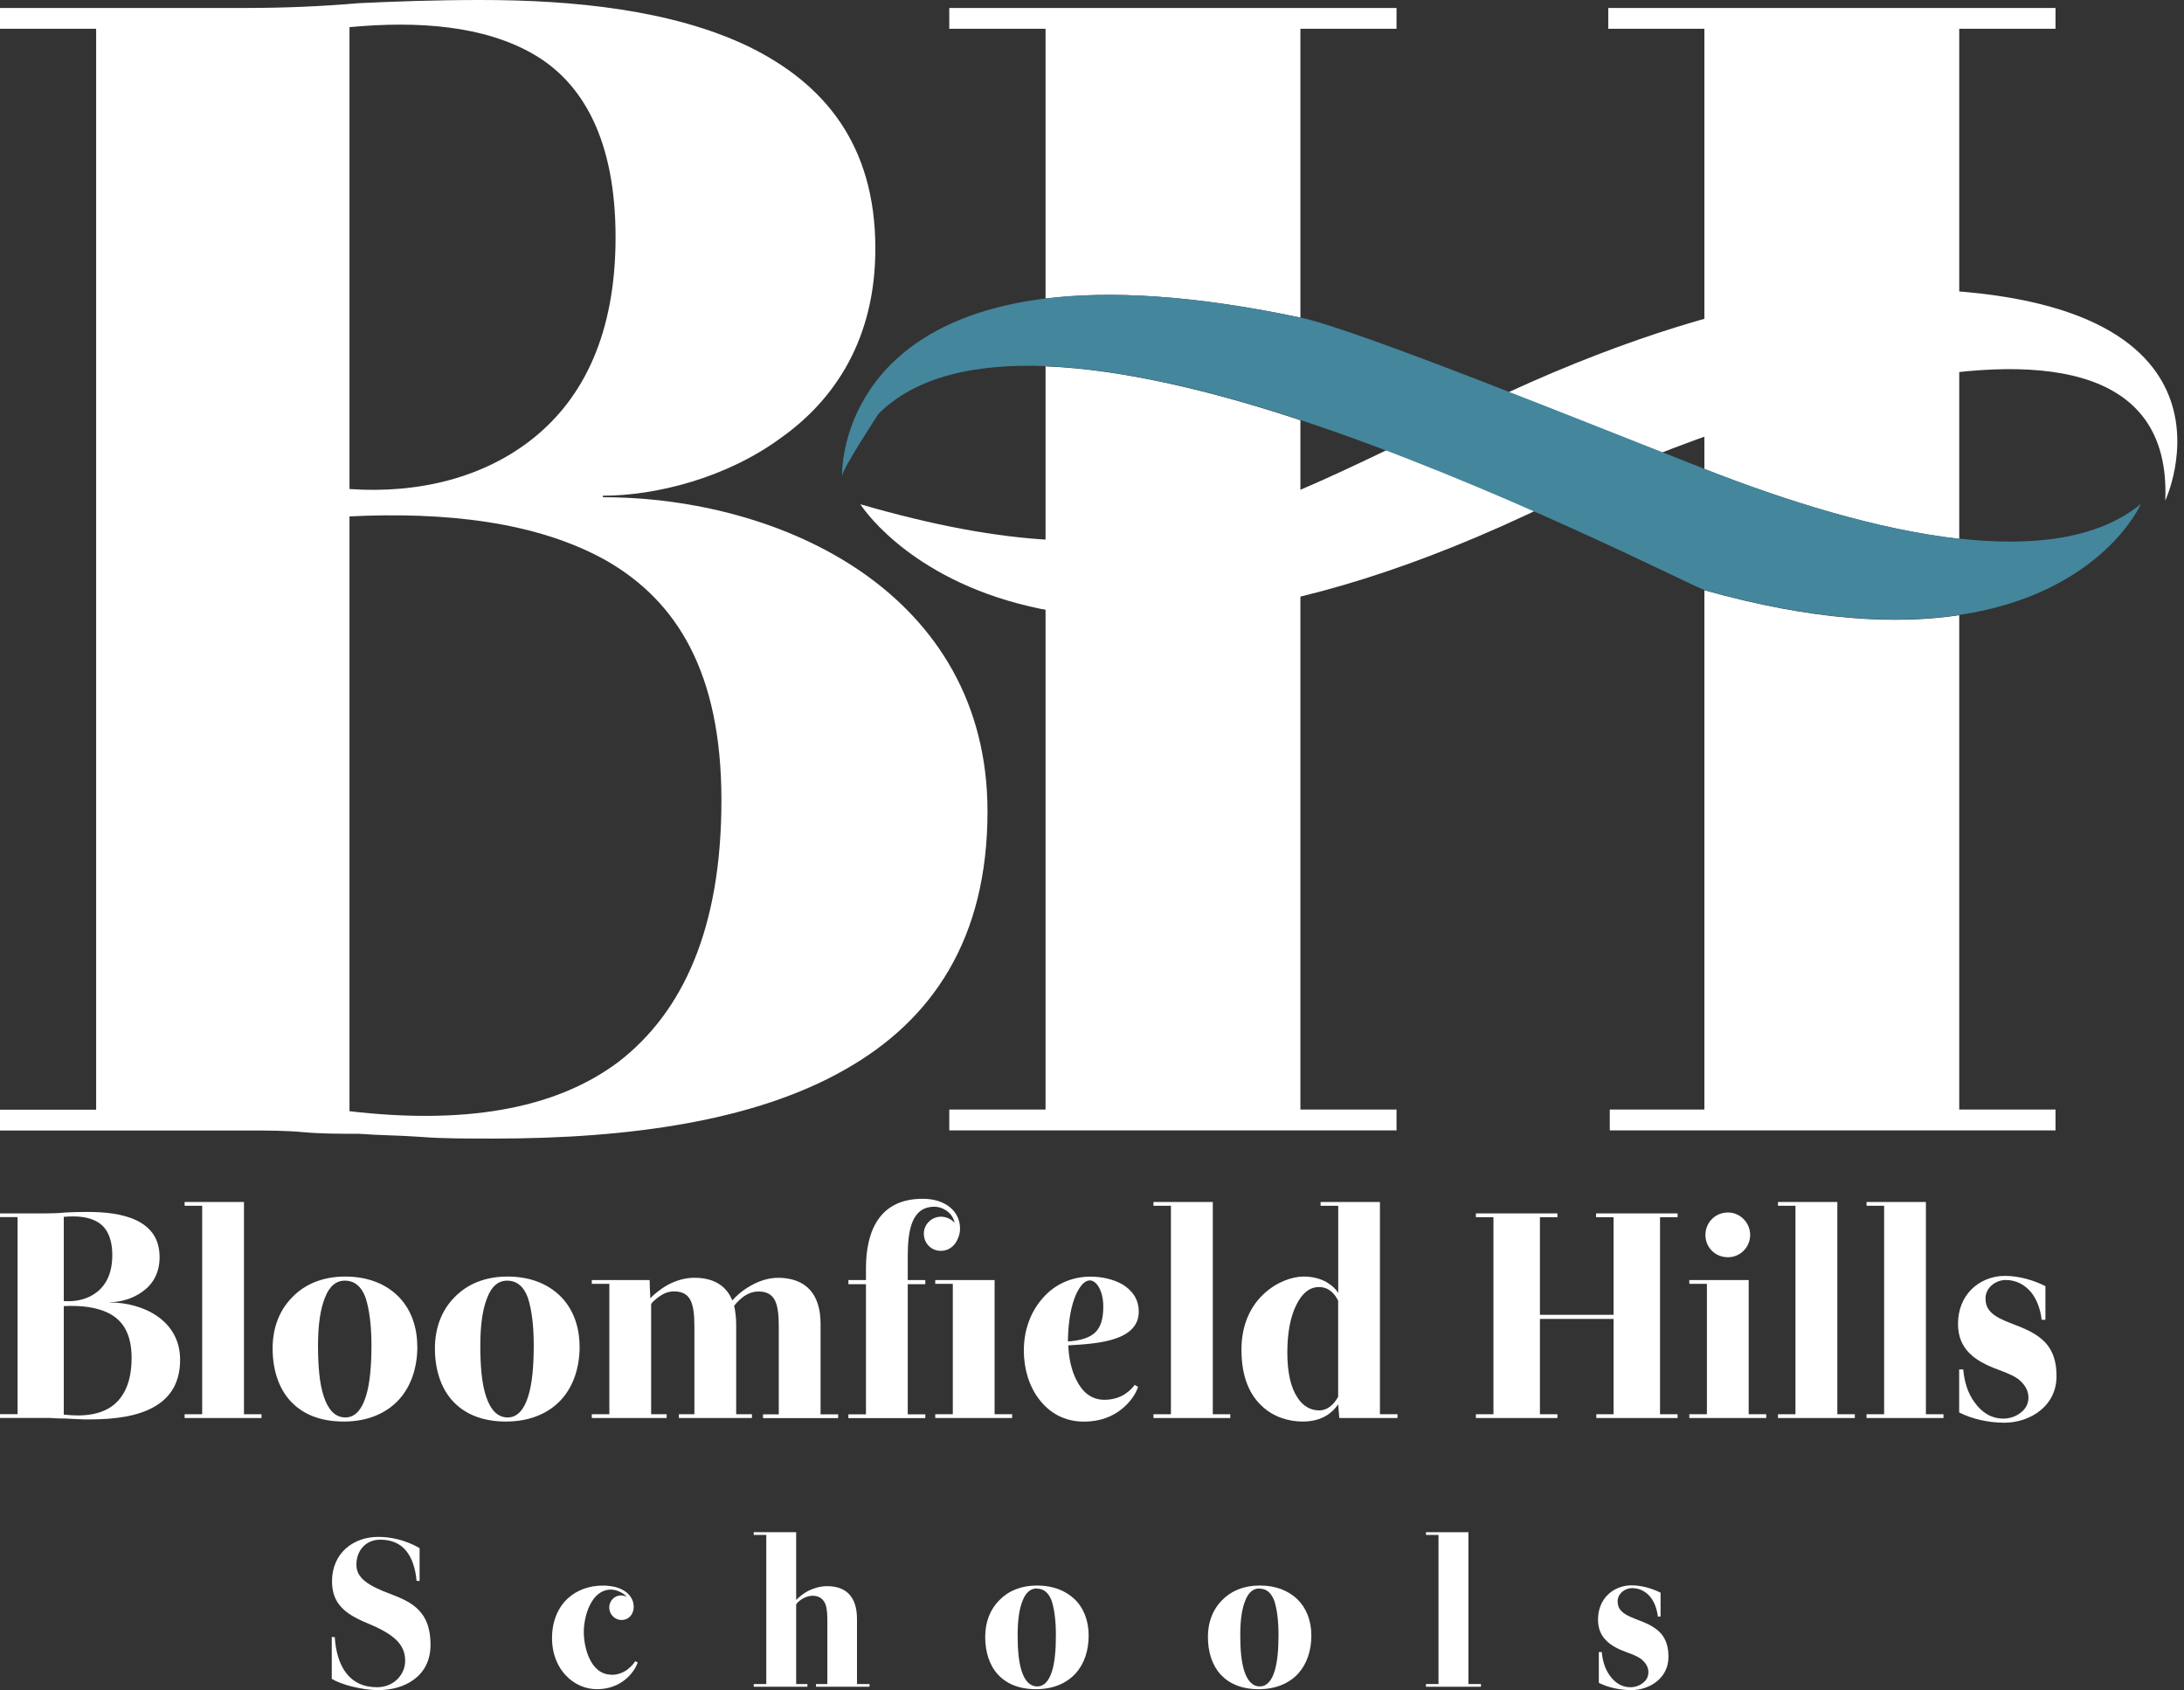 <svg width="137" height="106" viewBox="0 0 137 106" fill="none" xmlns="http://www.w3.org/2000/svg">
<rect x="0" y="0" width="137" height="106" fill="#333333" stroke="none"/>
<path d="M0.005 76.095H2.827C3.265 76.095 3.687 76.079 4.109 76.038C4.511 76.017 4.969 76.002 5.5 76.002C6.545 76.002 7.683 76.11 8.563 76.532C9.429 76.954 10.011 77.65 10.011 78.844C10.011 79.874 9.552 80.569 8.929 81.007C8.306 81.465 7.498 81.666 6.895 81.666V81.682C7.92 81.682 9.022 81.955 9.866 82.542C10.711 83.129 11.298 84.025 11.298 85.276C11.298 86.723 10.675 87.66 9.665 88.227C8.641 88.814 7.209 89.014 5.649 89.014C5.34 89.014 5.062 89.014 4.825 88.994C4.568 88.978 4.331 88.978 4.109 88.958C3.888 88.958 3.666 88.958 3.466 88.942C3.265 88.922 3.043 88.922 2.822 88.922H0V88.685H1.102V76.326H0V76.089L0.005 76.095ZM4.001 81.594C4.789 81.651 5.541 81.465 6.107 81.007C6.674 80.549 7.044 79.812 7.044 78.716C7.044 77.619 6.679 76.955 6.107 76.625C5.541 76.295 4.789 76.239 4.001 76.311V81.589V81.594ZM4.001 88.711C5.268 88.86 6.329 88.711 7.08 88.144C7.812 87.578 8.255 86.62 8.255 85.158C8.255 83.695 7.74 82.882 6.952 82.423C6.143 81.965 5.082 81.857 4.001 81.908V88.711Z" fill="white"/>
<path d="M15.304 88.69H16.406V88.927H11.581V88.69H12.683V75.616H11.581V75.379H15.304V88.69Z" fill="white"/>
<path d="M26.18 84.437C26.18 85.755 25.793 86.929 25.026 87.773C24.254 88.618 23.08 89.148 21.561 89.148C20.041 89.148 18.94 88.654 18.203 87.846C17.472 87.037 17.101 85.884 17.101 84.565C17.101 83.247 17.539 82.145 18.347 81.337C19.135 80.528 20.253 80.055 21.648 80.055C23.044 80.055 24.14 80.492 24.928 81.244C25.716 81.996 26.174 83.113 26.174 84.437H26.18ZM21.633 80.312C21.082 80.312 20.66 80.662 20.387 81.373C20.093 82.088 19.949 83.098 19.949 84.38C19.949 85.662 20.041 86.785 20.314 87.588C20.587 88.397 21.01 88.891 21.669 88.891C22.276 88.891 22.694 88.397 22.951 87.573C23.208 86.764 23.301 85.631 23.301 84.38C23.301 83.129 23.172 82.125 22.936 81.393C22.678 80.678 22.24 80.312 21.633 80.312Z" fill="white"/>
<path d="M36.36 84.437C36.36 85.755 35.974 86.929 35.207 87.773C34.434 88.618 33.26 89.148 31.741 89.148C30.222 89.148 29.12 88.654 28.384 87.846C27.652 87.037 27.282 85.884 27.282 84.565C27.282 83.247 27.719 82.145 28.528 81.337C29.316 80.528 30.433 80.055 31.829 80.055C33.224 80.055 34.321 80.492 35.109 81.244C35.897 81.996 36.355 83.113 36.355 84.437H36.36ZM31.813 80.312C31.262 80.312 30.84 80.662 30.567 81.373C30.273 82.088 30.129 83.098 30.129 84.38C30.129 85.662 30.222 86.785 30.495 87.588C30.768 88.397 31.19 88.891 31.849 88.891C32.457 88.891 32.874 88.397 33.131 87.573C33.389 86.764 33.481 85.631 33.481 84.38C33.481 83.129 33.353 82.125 33.116 81.393C32.858 80.678 32.421 80.312 31.813 80.312Z" fill="white"/>
<path d="M45.933 81.558C46.134 81.321 46.52 80.956 47.035 80.662C47.529 80.369 48.152 80.132 48.832 80.132C50.536 80.152 51.474 81.12 51.474 83.031V88.695H52.575V88.932H47.864V88.695H48.852V83.247C48.852 81.8 48.667 80.992 47.57 80.992C47.184 80.992 46.839 81.156 46.582 81.357C46.324 81.558 46.123 81.795 46.051 81.888C46.123 82.181 46.18 82.66 46.18 83.026V88.69H47.169V88.927H42.586V88.69H43.559V83.242C43.559 81.795 43.373 80.987 42.277 80.987C41.926 80.987 41.633 81.115 41.396 81.28C41.159 81.445 40.938 81.63 40.845 81.774V88.69H41.818V88.927H37.122V88.69H38.224V80.513H37.122V80.276H40.752C40.752 80.698 40.773 80.971 40.788 81.213V81.414C41.025 81.177 41.432 80.827 41.906 80.569C42.385 80.312 42.951 80.132 43.559 80.132C44.754 80.132 45.557 80.611 45.943 81.563L45.933 81.558Z" fill="white"/>
<path d="M56.942 80.533V88.695H58.044V88.932H53.219V88.695H54.321V80.533H53.219V80.276H54.321V79.524C54.321 78.407 54.522 77.305 55.073 76.496C55.624 75.688 56.505 75.178 57.895 75.178C59.285 75.178 60.222 75.95 60.222 77.047C60.222 77.361 60.114 77.706 59.913 77.984C59.713 78.257 59.398 78.443 59.017 78.443C58.446 78.443 57.952 78.005 57.952 77.361C57.952 76.774 58.446 76.301 59.033 76.301C59.419 76.301 59.749 76.522 59.877 76.687C59.785 76.1 59.182 75.677 58.611 75.677C57.879 75.677 57.473 76.064 57.236 76.63C56.999 77.217 56.942 77.99 56.942 78.793V80.276H58.044V80.533H56.942ZM58.667 80.513V80.276H62.39V88.69H63.492V88.927H58.667V88.69H59.769V80.513H58.667Z" fill="white"/>
<path d="M71.391 86.97C71.247 87.413 70.897 87.943 70.346 88.381C69.795 88.819 69.028 89.153 67.998 89.153C66.752 89.153 65.815 88.587 65.176 87.743C64.532 86.898 64.224 85.801 64.224 84.699C64.224 83.397 64.661 82.243 65.418 81.398C66.149 80.554 67.215 80.06 68.405 80.06C69.064 80.06 69.816 80.204 70.423 80.554C71.01 80.92 71.433 81.455 71.433 82.258C71.433 83.139 70.83 83.654 69.965 83.948C69.105 84.241 68.024 84.313 67.014 84.37C67.035 85.049 67.179 85.909 67.545 86.589C67.895 87.269 68.425 87.784 69.285 87.784C69.8 87.784 70.238 87.634 70.552 87.434C70.861 87.233 71.083 86.996 71.175 86.847L71.397 86.975L71.391 86.97ZM69.208 81.929C69.208 80.956 68.786 80.296 68.364 80.296C68.07 80.296 67.761 80.59 67.483 81.213C67.21 81.836 67.004 82.809 66.989 84.128C68.621 83.999 69.208 83.448 69.208 81.929Z" fill="white"/>
<path d="M76.072 88.69H77.174V88.927H72.355V88.69H73.451V75.616H72.355V75.379H76.078V88.69H76.072Z" fill="white"/>
<path d="M83.941 75.616H82.839V75.379H86.562V88.69H87.664V88.927H84.013L83.941 88.067C83.796 88.288 83.554 88.561 83.189 88.783C82.823 89.004 82.329 89.148 81.721 89.148C80.861 89.148 79.888 88.876 79.157 88.175C78.405 87.48 77.875 86.378 77.875 84.638C77.875 83.005 78.498 81.852 79.306 81.115C80.115 80.379 81.067 80.055 81.783 80.055C82.37 80.055 82.844 80.199 83.215 80.405C83.58 80.626 83.817 80.863 83.946 81.084V75.621L83.941 75.616ZM83.941 81.574C83.74 81.151 83.374 80.714 82.731 80.714C82.144 80.714 81.665 81.115 81.32 81.831C80.954 82.547 80.753 83.572 80.753 84.818C80.753 86.136 80.99 87.037 81.376 87.624C81.742 88.211 82.241 88.448 82.751 88.448C83.318 88.448 83.724 88.005 83.941 87.588V81.574Z" fill="white"/>
<path d="M92.581 76.095H97.695V76.332H96.598V82.454H101.217V76.332H100.12V76.095H105.233V76.332H104.132V88.69H105.233V88.927H100.136V88.69H101.217V82.712H96.598V88.69H97.695V88.927H92.581V88.69H93.683V76.332H92.581V76.095Z" fill="white"/>
<path d="M105.97 80.513V80.276H109.693V88.69H110.795V88.927H105.97V88.69H107.072V80.513H105.97ZM108.39 76.038C107.602 76.038 106.979 76.661 106.979 77.449C106.979 78.237 107.602 78.844 108.39 78.844C109.178 78.844 109.786 78.201 109.786 77.449C109.786 76.697 109.183 76.038 108.39 76.038Z" fill="white"/>
<path d="M115.249 88.69H116.351V88.927H111.531V88.69H112.628V75.616H111.531V75.379H115.254V88.69H115.249Z" fill="white"/>
<path d="M120.81 88.69H121.912V88.927H117.087V88.69H118.189V75.616H117.087V75.379H120.81V88.69Z" fill="white"/>
<path d="M128.308 80.662V82.768H128.071C127.999 82.125 127.778 81.501 127.412 81.043C127.026 80.585 126.495 80.271 125.816 80.271C125.172 80.271 124.549 80.765 124.549 81.424C124.549 81.919 124.75 82.212 125.1 82.47C125.45 82.727 125.944 82.907 126.511 83.129C127.335 83.443 127.958 83.788 128.38 84.282C128.802 84.797 129.003 85.42 129.003 86.301C129.003 87.238 128.602 87.954 127.994 88.448C127.391 88.942 126.562 89.221 125.738 89.221C124.765 89.221 123.72 88.999 122.896 88.577V85.879H123.153C123.21 86.594 123.426 87.367 123.869 87.954C124.291 88.541 124.878 88.963 125.666 88.963C126.053 88.963 126.454 88.834 126.748 88.597C127.041 88.376 127.242 88.067 127.242 87.645C127.242 87.13 126.949 86.764 126.583 86.471C126.197 86.198 125.702 86.033 125.316 85.884C124.585 85.611 123.962 85.297 123.519 84.838C123.081 84.395 122.824 83.808 122.824 83.021C122.824 82.14 123.133 81.388 123.668 80.858C124.183 80.343 124.935 80.013 125.759 80.013C126.655 80.013 127.577 80.286 128.308 80.657V80.662Z" fill="white"/>
<path d="M26.317 99.141H26.131C26.064 98.369 25.853 97.725 25.488 97.267C25.117 96.809 24.581 96.556 23.85 96.556C23.376 96.556 23 96.742 22.748 97.03C22.485 97.318 22.357 97.71 22.357 98.117C22.357 98.956 23.052 99.43 24.571 99.991C25.215 100.238 25.843 100.516 26.286 100.99C26.734 101.464 27.007 102.128 27.007 103.142C27.007 104.157 26.59 104.862 25.972 105.321C25.343 105.794 24.53 105.99 23.706 105.99C23.191 105.99 22.619 105.897 22.094 105.769C21.569 105.64 21.085 105.454 20.812 105.285V102.663H20.997C21.064 103.621 21.301 104.394 21.734 104.945C22.166 105.496 22.794 105.81 23.649 105.81C24.133 105.81 24.581 105.64 24.906 105.326C25.22 105.022 25.416 104.615 25.416 104.147C25.416 103.086 24.653 102.458 23.031 101.788C22.295 101.484 21.744 101.17 21.378 100.753C21.013 100.346 20.827 99.837 20.827 99.152C20.827 98.302 21.157 97.591 21.682 97.118C22.207 96.644 22.928 96.381 23.716 96.381C24.303 96.381 24.844 96.484 25.287 96.628C25.735 96.773 26.075 96.942 26.322 97.087V99.146L26.317 99.141Z" fill="white"/>
<path d="M38.361 105.032C38.794 105.032 39.149 104.862 39.386 104.677C39.623 104.492 39.782 104.286 39.844 104.177L40.004 104.255C39.896 104.569 39.638 104.991 39.216 105.331C38.794 105.671 38.217 105.933 37.444 105.933C36.749 105.933 36.044 105.645 35.519 105.094C34.983 104.543 34.628 103.745 34.628 102.71C34.628 101.675 35.009 100.81 35.596 100.259C36.188 99.708 36.971 99.435 37.81 99.435C38.438 99.435 38.922 99.579 39.252 99.826C39.581 100.073 39.752 100.403 39.752 100.769C39.752 101.227 39.448 101.592 38.989 101.592C38.557 101.592 38.217 101.237 38.217 100.805C38.217 100.542 38.361 100.295 38.572 100.161C38.783 100.027 39.056 100.017 39.319 100.135C39.149 99.939 38.727 99.687 38.325 99.687C37.707 99.687 37.275 100.104 37.012 100.645C36.734 101.18 36.621 101.865 36.621 102.349C36.621 102.875 36.739 103.554 37.012 104.08C37.275 104.615 37.718 105.022 38.361 105.022V105.032Z" fill="white"/>
<path d="M48.068 96.258H47.28V96.088H49.942V100.336C50.112 100.166 50.385 99.929 50.715 99.759C51.044 99.6 51.446 99.471 51.883 99.471C53.104 99.471 53.758 100.166 53.758 101.531V105.609H54.546V105.779H51.188V105.609H51.899V101.701C51.899 101.386 51.899 100.98 51.796 100.65C51.678 100.32 51.441 100.073 50.967 100.073C50.72 100.073 50.509 100.166 50.323 100.269C50.138 100.387 49.994 100.516 49.942 100.624V105.609H50.648V105.779H47.28V105.609H48.068V96.258Z" fill="white"/>
<path d="M68.29 102.566C68.29 103.508 68.017 104.347 67.466 104.95C66.915 105.552 66.075 105.933 64.989 105.933C63.902 105.933 63.114 105.578 62.589 105.001C62.064 104.425 61.801 103.601 61.801 102.653C61.801 101.706 62.115 100.923 62.692 100.346C63.253 99.769 64.057 99.43 65.05 99.43C66.044 99.43 66.832 99.744 67.399 100.279C67.965 100.815 68.29 101.618 68.29 102.561V102.566ZM65.04 99.615C64.649 99.615 64.345 99.862 64.149 100.377C63.938 100.887 63.835 101.608 63.835 102.53C63.835 103.451 63.902 104.244 64.098 104.826C64.294 105.403 64.597 105.758 65.071 105.758C65.504 105.758 65.802 105.403 65.988 104.816C66.173 104.239 66.235 103.426 66.235 102.535C66.235 101.644 66.142 100.923 65.972 100.398C65.787 99.888 65.473 99.625 65.04 99.625V99.615Z" fill="white"/>
<path d="M82.26 102.566C82.26 103.508 81.982 104.347 81.436 104.95C80.885 105.552 80.046 105.933 78.959 105.933C77.873 105.933 77.085 105.578 76.559 105.001C76.034 104.425 75.772 103.601 75.772 102.653C75.772 101.706 76.086 100.923 76.662 100.346C77.229 99.769 78.027 99.43 79.021 99.43C80.015 99.43 80.803 99.744 81.369 100.279C81.93 100.815 82.26 101.618 82.26 102.561V102.566ZM79.005 99.615C78.614 99.615 78.31 99.862 78.115 100.377C77.903 100.887 77.8 101.608 77.8 102.53C77.8 103.451 77.867 104.244 78.063 104.826C78.259 105.403 78.563 105.758 79.031 105.758C79.464 105.758 79.768 105.403 79.948 104.816C80.133 104.239 80.2 103.426 80.2 102.535C80.2 101.644 80.107 100.923 79.938 100.398C79.752 99.888 79.438 99.625 79.005 99.625V99.615Z" fill="white"/>
<path d="M92.111 105.609H92.899V105.779H89.448V105.609H90.236V96.258H89.448V96.088H92.111V105.609Z" fill="white"/>
<path d="M104.166 99.867V101.376H103.996C103.944 100.918 103.784 100.47 103.522 100.145C103.244 99.816 102.868 99.594 102.379 99.594C101.92 99.594 101.472 99.95 101.472 100.418C101.472 100.774 101.617 100.985 101.864 101.165C102.111 101.35 102.466 101.479 102.873 101.639C103.465 101.86 103.908 102.113 104.212 102.463C104.511 102.828 104.66 103.276 104.66 103.904C104.66 104.574 104.371 105.084 103.939 105.439C103.506 105.794 102.914 105.99 102.327 105.99C101.632 105.99 100.885 105.836 100.293 105.532V103.606H100.479C100.52 104.116 100.674 104.667 100.988 105.089C101.292 105.506 101.709 105.81 102.276 105.81C102.554 105.81 102.837 105.717 103.048 105.547C103.259 105.393 103.403 105.166 103.403 104.867C103.403 104.502 103.192 104.239 102.93 104.028C102.657 103.832 102.301 103.714 102.023 103.611C101.498 103.415 101.055 103.194 100.741 102.864C100.427 102.55 100.242 102.128 100.242 101.567C100.242 100.938 100.463 100.398 100.844 100.022C101.21 99.656 101.75 99.419 102.337 99.419C102.981 99.419 103.635 99.615 104.16 99.878L104.166 99.867Z" fill="white"/>
<path d="M0 0.499H15.488C17.902 0.499 20.213 0.396 22.524 0.198C24.74 0.095 27.249 0 30.169 0C35.907 0 42.136 0.601 46.964 2.92C51.688 5.231 54.91 9.054 54.91 15.591C54.91 21.226 52.393 25.049 48.982 27.463C45.563 29.979 41.139 31.087 37.815 31.087V31.182C43.45 31.182 49.48 32.694 54.102 35.907C58.724 39.128 61.945 44.051 61.945 50.889C61.945 58.835 58.526 63.963 52.994 67.082C47.359 70.295 39.516 71.403 30.969 71.403C29.259 71.403 27.756 71.403 26.45 71.3C25.041 71.197 23.735 71.197 22.524 71.102C21.321 71.102 20.118 71.102 19.01 70.999C17.902 70.896 16.699 70.896 15.488 70.896H0V69.591H6.031V1.804H0V0.499ZM21.923 30.668C26.244 30.969 30.375 29.964 33.485 27.455C36.604 24.938 38.614 20.918 38.614 14.879C38.614 8.84 36.604 5.223 33.485 3.411C30.375 1.607 26.244 1.298 21.923 1.702V30.66V30.668ZM21.923 69.686C28.863 70.493 34.696 69.686 38.82 66.575C42.84 63.457 45.254 58.226 45.254 50.185C45.254 42.144 42.437 37.72 38.115 35.203C33.691 32.686 27.858 32.093 21.923 32.385V69.693V69.686Z" fill="white"/>
<path fill-rule="evenodd" clip-rule="evenodd" d="M53.96 31.61C53.96 31.61 64.676 48.792 100.63 29.869C100.63 29.869 136.585 13.779 135.825 31.396C135.825 31.396 141.943 18.345 119.371 18.124C119.371 18.124 110.571 17.253 94.505 24.653C78.439 32.045 72.701 37.047 53.952 31.618L53.96 31.61Z" fill="white"/>
<path d="M122.901 1.804H128.94V0.499H100.884V1.804H106.914V29.41C111.972 31.396 117.733 33.216 122.901 33.794V1.804Z" fill="white"/>
<path d="M65.586 69.583H59.547V70.888H87.603V69.583H81.573V26.355C76.096 24.542 70.437 23.165 65.586 22.975V69.583Z" fill="white"/>
<path d="M81.573 19.92V1.804H87.603V0.499H59.547V1.804H65.586V18.725C69.551 18.235 74.766 18.48 81.573 19.92Z" fill="white"/>
<path d="M106.914 37.007V69.583H100.979V70.888H128.94V69.583H122.901V38.582C118.96 39.176 113.752 38.938 106.914 37.015V37.007Z" fill="white"/>
<path d="M122.901 33.786C117.741 33.208 111.98 31.388 106.914 29.402C99.348 26.434 85.071 20.648 81.573 19.912C74.766 18.48 69.551 18.227 65.586 18.717C52.464 20.34 52.82 29.861 52.82 29.861C52.82 29.425 55.115 25.943 55.115 25.943C57.474 23.601 61.201 22.793 65.586 22.959C70.437 23.149 76.088 24.526 81.573 26.339C93.634 30.32 106.242 36.809 106.914 36.999C113.744 38.923 118.952 39.16 122.901 38.566C131.86 37.221 134.298 31.602 134.298 31.602C131.591 33.826 127.484 34.285 122.901 33.778V33.786Z" fill="#44869C"/>
</svg>
